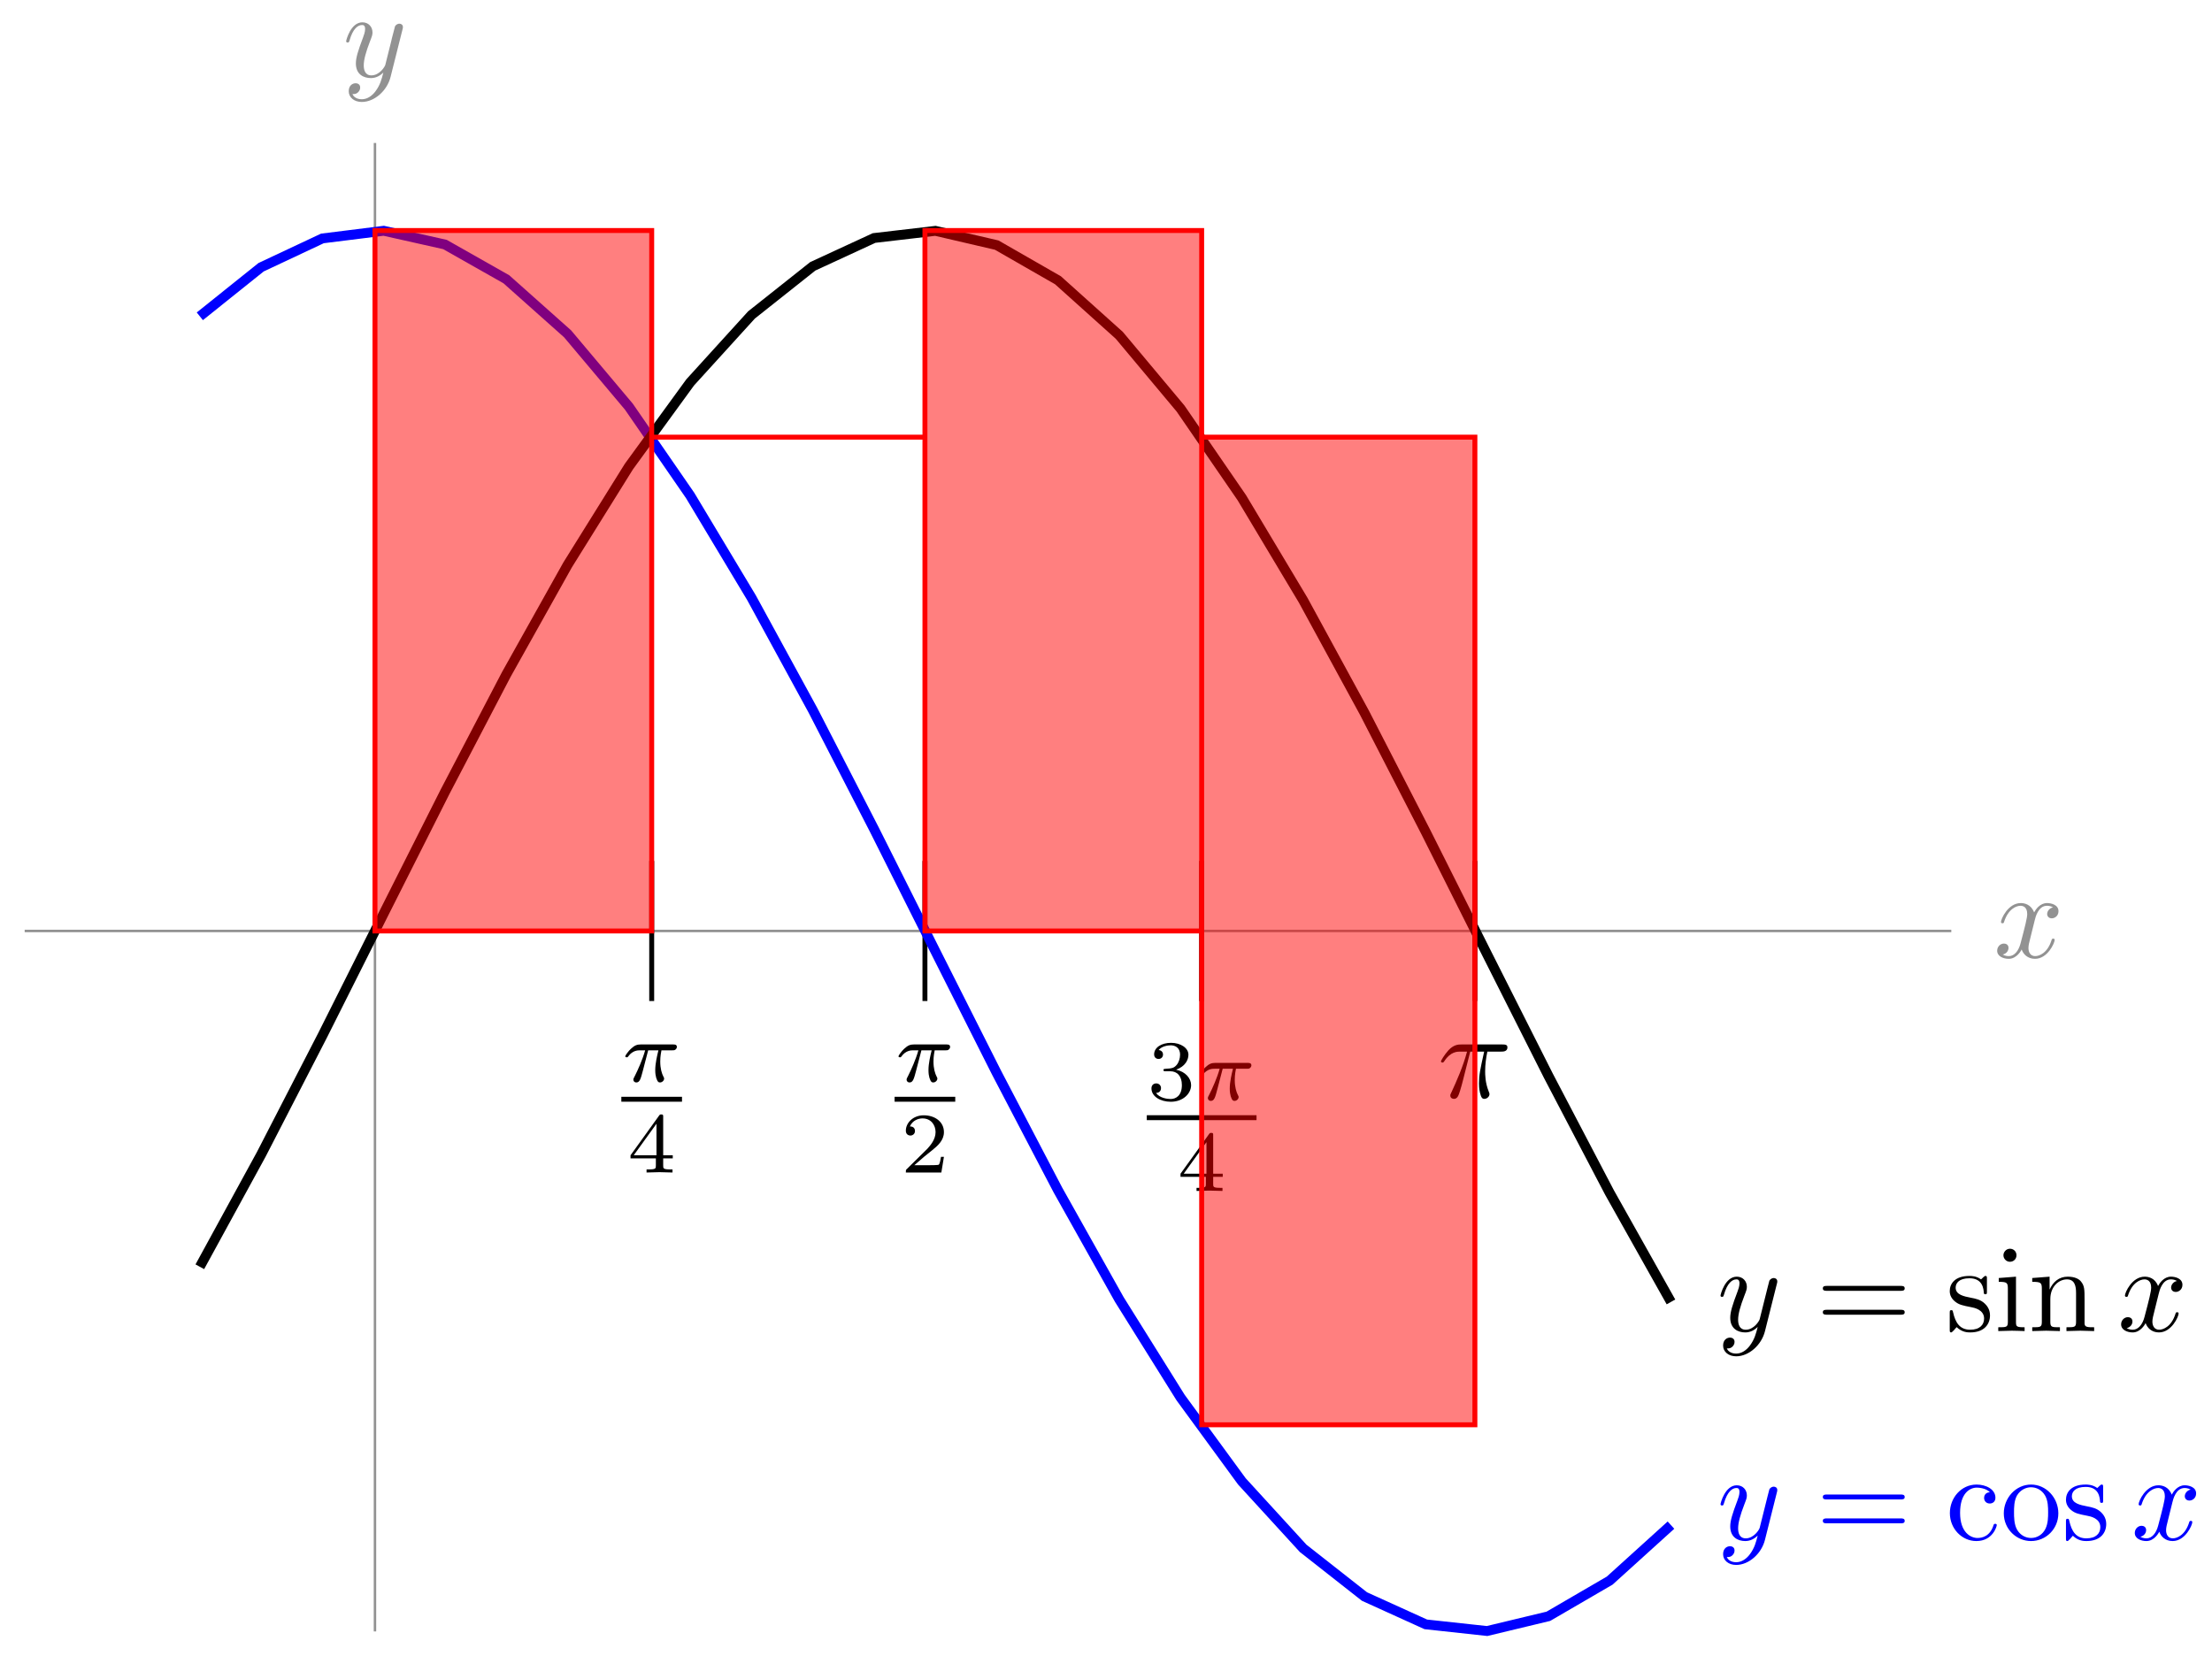 <svg xmlns="http://www.w3.org/2000/svg" xmlns:xlink="http://www.w3.org/1999/xlink" version="1.1" width="179pt" height="134pt" viewBox="0 0 179 134">
<defs>
<path id="font_1_2" d="M.334 .302C.34 .328 .363 .42 .433 .42 .438 .42 .462 .42 .483 .407 .455 .402 .435 .377 .435 .353 .435 .337 .446 .318 .473 .318 .495 .318 .527 .336 .527 .376 .527 .428 .468 .442 .434 .442 .376 .442 .341 .389 .329 .366 .304 .432 .25 .442 .221 .442 .117 .442 .06 .313 .06 .288 .06 .278 .07 .278 .072 .278 .08 .278 .083 .28 .085 .289 .119 .395 .185 .42 .219 .42 .238 .42 .273 .411 .273 .353 .273 .322 .256 .255 .219 .115 .203 .053 .168 .011 .124 .011 .118 .011 .095 .011 .074 .024 .099 .029 .121 .05 .121 .078 .121 .105 .099 .113 .084 .113 .054 .113 .029 .087 .029 .055 .029 .009 .079-.011 .123-.011 .189-.011 .225 .059 .228 .065 .24 .028 .276-.011 .336-.011 .439-.011 .496 .118 .496 .143 .496 .153 .487 .153 .484 .153 .475 .153 .473 .149 .471 .142 .438 .035 .37 .011 .338 .011 .299 .011 .283 .043 .283 .077 .283 .099 .289 .121 .3 .165L.334 .302Z"/>
<path id="font_1_3" d="M.486 .381C.49 .395 .49 .397 .49 .404 .49 .422 .476 .431 .461 .431 .451 .431 .435 .425 .426 .41 .424 .405 .416 .374 .412 .356 .405 .33 .398 .303 .392 .276L.347 .096C.343 .081 .3 .011 .234 .011 .183 .011 .172 .055 .172 .092 .172 .138 .189 .2 .223 .288 .239 .329 .243 .34 .243 .36 .243 .405 .211 .442 .161 .442 .066 .442 .029 .297 .029 .288 .029 .278 .039 .278 .041 .278 .051 .278 .052 .28 .057 .296 .084 .39 .124 .42 .158 .42 .166 .42 .183 .42 .183 .388 .183 .363 .173 .337 .166 .318 .126 .212 .108 .155 .108 .108 .108 .019 .171-.011 .23-.011 .269-.011 .303 .006 .331 .034 .318-.018 .306-.067 .266-.12 .24-.154 .202-.183 .156-.183 .142-.183 .097-.18 .08-.141 .096-.141 .109-.141 .123-.129 .133-.12 .143-.107 .143-.088 .143-.057 .116-.053 .106-.053 .083-.053 .05-.069 .05-.118 .05-.168 .094-.205 .156-.205 .259-.205 .362-.114 .39-.001L.486 .381Z"/>
<path id="font_1_1" d="M.265 .373H.378C.345 .225 .336 .182 .336 .115 .336 .1 .336 .073 .344 .039 .354-.005 .365-.011 .38-.011 .4-.011 .421 .007 .421 .027 .421 .033 .421 .035 .415 .049 .386 .121 .386 .186 .386 .214 .386 .267 .393 .321 .404 .373H.518C.531 .373 .567 .373 .567 .407 .567 .431 .546 .431 .527 .431H.192C.17 .431 .132 .431 .088 .384 .053 .345 .027 .299 .027 .294 .027 .293 .027 .284 .039 .284 .047 .284 .049 .288 .055 .296 .104 .373 .162 .373 .182 .373H.239C.207 .252 .153 .131 .111 .04 .103 .025 .103 .023 .103 .016 .103-.003 .119-.011 .132-.011 .162-.011 .17 .017 .182 .054 .196 .1 .196 .102 .209 .152L.265 .373Z"/>
<path id="font_2_1" d="M.311 .363H.43C.415 .303 .393 .212 .393 .133 .393 .093 .398 .066 .404 .044 .42-.006 .433-.01 .449-.01 .472-.01 .496 .011 .496 .035 .496 .043 .494 .047 .488 .057 .469 .094 .451 .151 .451 .233 .451 .252 .451 .292 .465 .363H.59C.608 .363 .616 .363 .627 .371 .641 .381 .644 .397 .644 .402 .644 .431 .618 .431 .601 .431H.224C.183 .431 .155 .422 .11 .38 .084 .357 .045 .303 .045 .294 .045 .282 .058 .282 .062 .282 .073 .282 .074 .284 .08 .293 .131 .363 .193 .363 .215 .363H.276C.245 .253 .191 .135 .161 .075 .155 .062 .145 .041 .142 .037 .141 .033 .139 .029 .139 .022 .139 .006 .151-.01 .174-.01 .214-.01 .225 .035 .249 .125L.311 .363Z"/>
<path id="font_3_1" d="M.505 .182H.471C.468 .16 .458 .101 .445 .091 .437 .085 .36 .085 .346 .085H.162C.267 .178 .302 .206 .362 .253 .436 .312 .505 .374 .505 .469 .505 .59 .399 .664 .271 .664 .147 .664 .063 .577 .063 .485 .063 .434 .106 .429 .116 .429 .14 .429 .169 .446 .169 .482 .169 .5 .162 .535 .11 .535 .141 .606 .209 .628 .256 .628 .356 .628 .408 .55 .408 .469 .408 .382 .346 .313 .314 .277L.073 .039C.063 .03 .063 .028 .063 0H.475L.505 .182Z"/>
<path id="font_3_3" d="M.529 .164V.2H.418V.646C.418 .667 .418 .674 .396 .674 .384 .674 .38 .674 .37 .66L.039 .2V.164H.333V.082C.333 .048 .333 .036 .252 .036H.225V0C.275 .002 .339 .004 .375 .004 .412 .004 .476 .002 .526 0V.036H.499C.418 .036 .418 .048 .418 .082V.164H.529M.34 .566V.2H.076L.34 .566Z"/>
<path id="font_3_2" d="M.273 .334C.351 .334 .407 .28 .407 .173 .407 .049 .335 .012 .277 .012 .237 .012 .149 .023 .107 .082 .154 .084 .165 .117 .165 .138 .165 .17 .141 .193 .11 .193 .082 .193 .054 .176 .054 .135 .054 .041 .158-.02 .279-.02 .418-.02 .514 .073 .514 .173 .514 .251 .45 .329 .34 .352 .445 .39 .483 .465 .483 .526 .483 .605 .392 .664 .281 .664 .17 .664 .085 .61 .085 .53 .085 .496 .107 .477 .137 .477 .168 .477 .188 .5 .188 .528 .188 .557 .168 .578 .137 .58 .172 .624 .241 .635 .278 .635 .323 .635 .386 .613 .386 .526 .386 .484 .372 .438 .346 .407 .313 .369 .285 .367 .235 .364 .21 .362 .208 .362 .203 .361 .201 .361 .193 .359 .193 .348 .193 .334 .202 .334 .219 .334H.273Z"/>
<path id="font_4_1" d="M.687 .327C.702 .327 .721 .327 .721 .347 .721 .367 .702 .367 .688 .367H.089C.075 .367 .056 .367 .056 .347 .056 .327 .075 .327 .09 .327H.687M.688 .133C.702 .133 .721 .133 .721 .153 .721 .173 .702 .173 .687 .173H.09C.075 .173 .056 .173 .056 .153 .056 .133 .075 .133 .089 .133H.688Z"/>
<path id="font_4_2" d="M.117 .218C.117 .381 .199 .423 .252 .423 .261 .423 .324 .422 .359 .386 .318 .383 .312 .353 .312 .34 .312 .314 .33 .294 .358 .294 .384 .294 .404 .311 .404 .341 .404 .409 .328 .448 .251 .448 .126 .448 .034 .34 .034 .216 .034 .088 .133-.011 .249-.011 .383-.011 .415 .109 .415 .119 .415 .129 .405 .129 .402 .129 .393 .129 .391 .125 .389 .119 .36 .026 .295 .014 .258 .014 .205 .014 .117 .057 .117 .218Z"/>
<path id="font_4_5" d="M.471 .214C.471 .342 .371 .448 .25 .448 .125 .448 .028 .339 .028 .214 .028 .085 .132-.011 .249-.011 .37-.011 .471 .087 .471 .214M.25 .014C.207 .014 .163 .035 .136 .081 .111 .125 .111 .186 .111 .222 .111 .261 .111 .315 .135 .359 .162 .405 .209 .426 .249 .426 .293 .426 .336 .404 .362 .361 .388 .318 .388 .26 .388 .222 .388 .186 .388 .132 .366 .088 .344 .043 .3 .014 .25 .014Z"/>
<path id="font_4_6" d="M.208 .194C.23 .19 .312 .174 .312 .102 .312 .051 .277 .011 .199 .011 .115 .011 .079 .068 .06 .153 .057 .166 .056 .17 .046 .17 .033 .17 .033 .163 .033 .145V.013C.033-.004 .033-.011 .044-.011 .049-.011 .05-.01 .069 .009 .071 .011 .071 .013 .089 .032 .133-.01 .178-.011 .199-.011 .314-.011 .36 .056 .36 .128 .36 .181 .33 .211 .318 .223 .285 .255 .246 .263 .204 .271 .148 .282 .081 .295 .081 .353 .081 .388 .107 .429 .193 .429 .303 .429 .308 .339 .31 .308 .311 .299 .32 .299 .322 .299 .335 .299 .335 .304 .335 .323V.424C.335 .441 .335 .448 .324 .448 .319 .448 .317 .448 .304 .436 .301 .432 .291 .423 .287 .42 .249 .448 .208 .448 .193 .448 .071 .448 .033 .381 .033 .325 .033 .29 .049 .262 .076 .24 .108 .214 .136 .208 .208 .194Z"/>
<path id="font_4_3" d="M.177 .442 .037 .431V.4C.102 .4 .111 .394 .111 .345V.076C.111 .031 .1 .031 .033 .031V0C.065 .001 .119 .003 .143 .003 .178 .003 .213 .001 .247 0V.031C.181 .031 .177 .036 .177 .075V.442M.181 .616C.181 .648 .156 .669 .128 .669 .097 .669 .075 .642 .075 .616 .075 .589 .097 .563 .128 .563 .156 .563 .181 .584 .181 .616Z"/>
<path id="font_4_4" d="M.11 .344V.076C.11 .031 .099 .031 .032 .031V0C.067 .001 .118 .003 .145 .003 .171 .003 .223 .001 .257 0V.031C.19 .031 .179 .031 .179 .076V.26C.179 .364 .25 .42 .314 .42 .377 .42 .388 .366 .388 .309V.076C.388 .031 .377 .031 .31 .031V0C.345 .001 .396 .003 .423 .003 .449 .003 .501 .001 .535 0V.031C.483 .031 .458 .031 .457 .061V.252C.457 .338 .457 .369 .426 .405 .412 .422 .379 .442 .321 .442 .248 .442 .201 .399 .173 .337V.442L.032 .431V.4C.102 .4 .11 .393 .11 .344Z"/>
</defs>
<path transform="matrix(1,0,0,-1,30.343,75.352)" stroke-width=".199" stroke-linecap="butt" stroke-miterlimit="10" stroke-linejoin="miter" fill="none" stroke="#929292" d="M-28.347 0H127.561"/>
<use data-text="x" xlink:href="#font_1_2" transform="matrix(9.963,0,0,-9.963,161.327,77.497)" fill="#929292"/>
<path transform="matrix(1,0,0,-1,30.343,75.352)" stroke-width=".199" stroke-linecap="butt" stroke-miterlimit="10" stroke-linejoin="miter" fill="none" stroke="#929292" d="M0-56.694V63.78"/>
<use data-text="y" xlink:href="#font_1_3" transform="matrix(9.963,0,0,-9.963,27.722,6.21)" fill="#929292"/>
<path transform="matrix(1,0,0,-1,30.343,75.352)" stroke-width=".399" stroke-linecap="butt" stroke-miterlimit="10" stroke-linejoin="miter" fill="none" stroke="#000000" d="M89.009 5.669V-5.669"/>
<use data-text="&#x03c0;" xlink:href="#font_1_1" transform="matrix(9.963,0,0,-9.963,116.336,88.832)"/>
<path transform="matrix(1,0,0,-1,30.343,75.352)" stroke-width=".399" stroke-linecap="butt" stroke-miterlimit="10" stroke-linejoin="miter" fill="none" stroke="#000000" d="M44.505 5.669V-5.669"/>
<use data-text="&#x03c0;" xlink:href="#font_2_1" transform="matrix(6.974,0,0,-6.974,72.394,87.543)"/>
<path transform="matrix(1,0,0,-1,-40.146,29.108)" stroke-width=".399" stroke-linecap="butt" stroke-miterlimit="10" stroke-linejoin="miter" fill="none" stroke="#000000" d="M112.538-59.864H117.447"/>
<use data-text="2" xlink:href="#font_3_1" transform="matrix(6.974,0,0,-6.974,72.863,94.902)"/>
<path transform="matrix(1,0,0,-1,30.343,75.352)" stroke-width=".399" stroke-linecap="butt" stroke-miterlimit="10" stroke-linejoin="miter" fill="none" stroke="#000000" d="M22.394 5.669V-5.669"/>
<use data-text="&#x03c0;" xlink:href="#font_2_1" transform="matrix(6.974,0,0,-6.974,50.283,87.543)"/>
<path transform="matrix(1,0,0,-1,-62.258,29.108)" stroke-width=".399" stroke-linecap="butt" stroke-miterlimit="10" stroke-linejoin="miter" fill="none" stroke="#000000" d="M112.538-59.864H117.447"/>
<use data-text="4" xlink:href="#font_3_3" transform="matrix(6.974,0,0,-6.974,50.752,94.902)"/>
<path transform="matrix(1,0,0,-1,30.343,75.352)" stroke-width=".399" stroke-linecap="butt" stroke-miterlimit="10" stroke-linejoin="miter" fill="none" stroke="#000000" d="M66.898 5.669V-5.669"/>
<use data-text="3" xlink:href="#font_3_2" transform="matrix(6.974,0,0,-6.974,92.802,89.036)"/>
<use data-text="&#x03c0;" xlink:href="#font_2_1" transform="matrix(6.974,0,0,-6.974,96.774,89.036)"/>
<path transform="matrix(1,0,0,-1,-19.738,30.6)" stroke-width=".399" stroke-linecap="butt" stroke-miterlimit="10" stroke-linejoin="miter" fill="none" stroke="#000000" d="M112.538-59.864H121.419"/>
<use data-text="4" xlink:href="#font_3_3" transform="matrix(6.974,0,0,-6.974,95.258,96.394)"/>
<path transform="matrix(1,0,0,-1,30.343,75.352)" stroke-width=".797" stroke-linecap="butt" stroke-miterlimit="10" stroke-linejoin="miter" fill="none" stroke="#0000ff" d="M-14.173 49.751-9.213 53.724-4.253 56.054 .708 56.673 5.668 55.561 10.628 52.751 15.589 48.332 20.549 42.435 25.509 35.243 30.47 26.975 35.43 17.882 40.39 8.243 45.351-1.646 50.311-11.487 55.271-20.976 60.232-29.825 65.192-37.764 70.152-44.548 75.113-49.972 80.073-53.87 85.034-56.122 89.994-56.661 94.954-55.469 99.915-52.582 104.875-48.09"/>
<use data-text="y" xlink:href="#font_1_3" transform="matrix(9.963,0,0,-9.963,138.939,124.622)" fill="#0000ff"/>
<use data-text="=" xlink:href="#font_4_1" transform="matrix(9.963,0,0,-9.963,146.949,124.622)" fill="#0000ff"/>
<use data-text="c" xlink:href="#font_4_2" transform="matrix(9.963,0,0,-9.963,157.449,124.622)" fill="#0000ff"/>
<use data-text="o" xlink:href="#font_4_5" transform="matrix(9.963,0,0,-9.963,161.873,124.622)" fill="#0000ff"/>
<use data-text="s" xlink:href="#font_4_6" transform="matrix(9.963,0,0,-9.963,166.854,124.622)" fill="#0000ff"/>
<use data-text="x" xlink:href="#font_1_2" transform="matrix(9.963,0,0,-9.963,172.464,124.622)" fill="#0000ff"/>
<path transform="matrix(1,0,0,-1,30.343,75.352)" stroke-width=".797" stroke-linecap="butt" stroke-miterlimit="10" stroke-linejoin="miter" fill="none" stroke="#000000" d="M-14.173-27.179-9.213-18.102-4.253-8.473 .708 1.414 5.668 11.26 10.628 20.761 15.589 29.628 20.549 37.59 25.509 44.403 30.47 49.861 35.43 53.797 40.39 56.088 45.351 56.667 50.311 55.514 55.271 52.667 60.232 48.211 65.192 42.282 70.152 35.062 75.113 26.771 80.073 17.662 85.034 8.013 89.994-1.878 94.954-11.715 99.915-21.192 104.875-30.023"/>
<use data-text="y" xlink:href="#font_1_3" transform="matrix(9.963,0,0,-9.963,138.939,107.736)"/>
<use data-text="=" xlink:href="#font_4_1" transform="matrix(9.963,0,0,-9.963,146.949,107.736)"/>
<use data-text="s" xlink:href="#font_4_6" transform="matrix(9.963,0,0,-9.963,157.449,107.736)"/>
<use data-text="i" xlink:href="#font_4_3" transform="matrix(9.963,0,0,-9.963,161.375,107.736)"/>
<use data-text="n" xlink:href="#font_4_4" transform="matrix(9.963,0,0,-9.963,164.134,107.736)"/>
<use data-text="x" xlink:href="#font_1_2" transform="matrix(9.963,0,0,-9.963,171.357,107.736)"/>
<path transform="matrix(1,0,0,-1,30.343,75.352)" d="M0 0V56.694H22.394V0ZM22.394 39.969H44.505M44.505 0V56.694H66.898V0ZM66.898-39.969V39.969H89.009V-39.969ZM89.009 39.969" fill="#ff0000" fill-opacity=".5"/>
<path transform="matrix(1,0,0,-1,30.343,75.352)" stroke-width=".399" stroke-linecap="butt" stroke-miterlimit="10" stroke-linejoin="miter" fill="none" stroke="#ff0000" d="M0 0V56.694H22.394V0ZM22.394 39.969H44.505M44.505 0V56.694H66.898V0ZM66.898-39.969V39.969H89.009V-39.969ZM89.009 39.969"/>
</svg>
